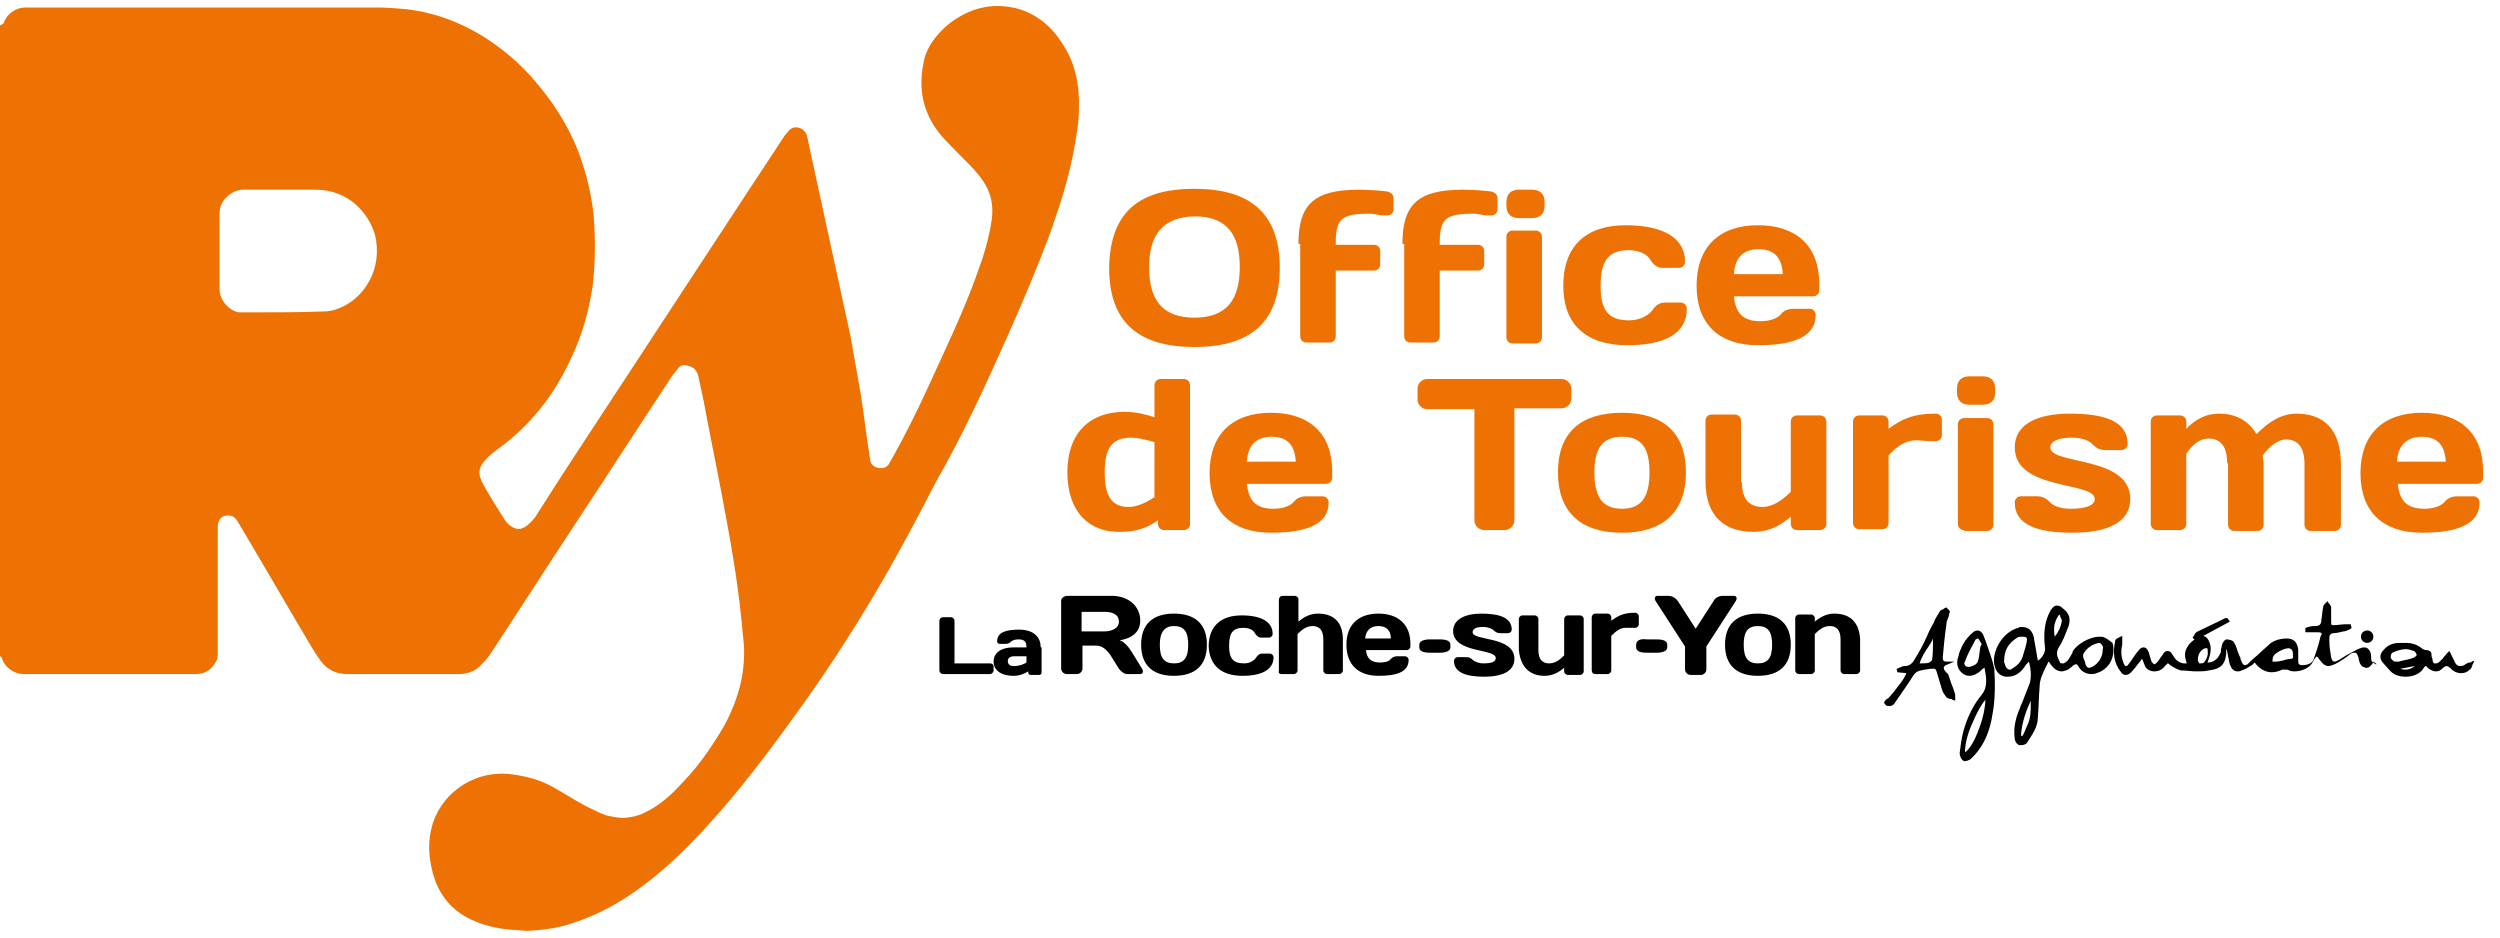 <svg id="Layer_1" xmlns="http://www.w3.org/2000/svg" viewBox="0 0 281.3 104" width="248" height="93"><style>.st0{fill:#EE7203;}</style><path class="st0" d="M113.4 37c1.6-3.6 3.1-7.1 4.5-10.8 1.3-3.6 2.5-7.2 3.1-11 .2-1.2.4-2.4.4-3.6.1-2.7-.4-5.3-1.9-7.5-1.2-1.9-2.9-3.3-5.1-3.9-2.9-.7-5.4 0-7.7 1.8-1.4 1.2-2.5 2.6-2.8 4.4-.6 3 0 5.7 2 8.1.8.9 1.7 1.8 2.6 2.7.8.8 1.5 1.5 2.1 2.4.9 1.3 1.2 2.7 1 4.3-.3 2.1-.9 4.1-1.6 6-1.6 4.5-3.7 8.8-5.7 13.2-1.2 2.6-2.5 5.2-3.9 7.7-.1.2-.3.5-.4.7-.3.4-.7.5-1.2.4-.5-.1-.9-.5-.9-1-.1-.4-.1-.9-.2-1.3-.3-1.9-.5-3.8-.8-5.7-.4-2.3-.8-4.6-1.2-6.8l-3-13.8c-.6-2.8-1.2-5.5-1.8-8.3 0-.2-.1-.3-.1-.5-.2-.6-.8-1-1.4-.9-.2 0-.3.1-.5.2-.2.2-.4.5-.6.7-1.6 2.4-3.2 4.9-4.8 7.3-4.5 6.9-9 13.7-13.5 20.6-3.2 4.9-6.4 9.7-9.5 14.6-.1.2-.3.5-.5.7-.2.3-.5.5-.7.7-.7.5-1.2.5-1.9 0-.3-.2-.5-.5-.7-.8-.8-1.3-1.6-2.5-2.3-3.8-.7-1.2-.6-2 .4-3 .4-.4.8-.7 1.2-1 3.6-2.6 6.3-6 8.2-10.1 1.3-2.7 2.1-5.5 2.5-8.4.3-2.6.3-5.2.1-7.8-.3-2.8-1-5.5-2.1-8.1-1.1-2.5-2.6-4.8-4.4-6.9-1.5-1.8-3.2-3.3-5.1-4.6C52.4 2 49.2.7 45.8.3 44.7.2 43.6.1 42.5.1H2.9C1.7.1.7.9.4 1.9c-.2.1-.3.2-.4.2v71c.1 0 .2.1.2.2.3 1 1.3 1.8 2.5 1.8H22c1.1 0 1.8-.5 2.3-1.4.2-.3.2-.6.2-.9v-.5-13.4-.4c0-.9.6-1.4 1.5-1.2.1 0 .3.1.4.2.2.2.4.5.5.7 2.8 4.7 5.5 9.4 8.3 14.1.4.6.8 1.3 1.3 1.8.7.7 1.6 1 2.6 1h12.5c1 0 1.9-.3 2.6-1.1.5-.5.9-1 1.2-1.5 3.1-4.7 6.1-9.4 9.2-14.1 3.7-5.6 7.3-11.2 11-16.8.2-.3.5-.6.7-.9.4-.5.9-.4 1.4-.2.5.2.8.6.9 1.2.2.9.4 1.9.6 2.8.6 3.3 1.3 6.6 1.9 9.8.7 3.7 1.4 7.4 1.9 11.1.3 2.1.5 4.3.7 6.4.2 3.3-.7 6.3-2.2 9.1-1.3 2.2-2.7 4.3-4.5 6.2-1.2 1.3-2.4 2.5-3.9 3.3-.7.4-1.4.7-2.2.8-.9.2-1.8 0-2.7-.2-.8-.3-1.6-.7-2.4-1.1-1.3-.7-2.5-1.5-3.8-2.2-1.3-.7-2.8-1.1-4.3-1.3-4-.6-7.8 1.8-9 5.5-.6 1.9-.5 3.7 0 5.6.7 2.6 2.3 4.4 4.7 5.4 1.4.6 2.9.9 4.5 1 .5 0 1 .1 1.5.1 1.7-.1 3.4-.3 5.1-.9 2.8-.9 5.3-2.3 7.6-4 2.6-1.9 5-4.2 7.2-6.6 3.6-3.9 6.8-8.1 9.9-12.4 3.3-4.5 6.3-9.1 9.1-13.8 2.5-4.2 4.8-8.5 7-12.8 3.1-5.4 5.6-10.9 8.1-16.5zM38 34c-.5.2-1.1.3-1.6.3-2.6.1-5.2.1-7.8.1h-1.7c-1-.1-2.2-1.3-2.2-2.6v-4.3-4.2c0-1.2.7-2 1.7-2.5.3-.1.6-.2.9-.2h8.2c3.8 0 6 2.7 6.7 5.1.9 3.8-1.2 7.2-4.2 8.3z"/><path d="M111.4 73.9h-4v-4.8c0-.2-.2-.4-.4-.4h-.9c-.2 0-.4.2-.4.4v5.6c0 .2.2.4.4.4h5.3c.2 0 .4-.2.4-.4v-.4c0-.3-.2-.4-.4-.4zM117.1 72.1c0-1.4-1.1-2-2.4-2-1.5 0-2.5.3-2.5 1.3 0 .2.1.3.3.3h.7c.2 0 .4-.1.5-.2.2-.2.5-.3.9-.3.6 0 .9.2.9.9H114c-1.2 0-2.2.5-2.2 1.6 0 1 .9 1.6 2.2 1.6.7 0 1.2-.2 1.7-.5v.1c0 .2.1.3.3.3h.9c.2 0 .3-.1.3-.3v-2.8zm-1.6 1.7c-.3.2-.8.4-1.4.4-.5 0-.7-.2-.7-.6 0-.3.3-.5.7-.5h1.4v.7zM119.4 66.9v7.6c0 .3.3.6.6.6h1.2c.3 0 .6-.3.6-.6v-2.6h1.5c.8 0 1.2.5 1.6 1l1 1.6c.2.3.6.6.9.6h1.5c.3 0 .4-.3.2-.6l-1.1-1.8c-.5-.8-.9-1.2-1.4-1.4 1.3-.2 2.3-.9 2.3-2.2 0-1.7-1.4-2.8-3.2-2.8H120c-.4.1-.6.3-.6.6zm2.3 1.2h2.6c.7 0 1.6.2 1.6 1.1 0 .8-.9 1.1-1.6 1.1h-2.6v-2.2z"/><path d="M132.1 75.3c2.4 0 3.7-1.2 3.7-3.5s-1.3-3.5-3.7-3.5c-2.4 0-3.7 1.2-3.7 3.5s1.3 3.5 3.7 3.5zm0-5.6c1.1 0 1.6.6 1.6 2.1s-.5 2.1-1.6 2.1-1.6-.6-1.6-2.1.6-2.1 1.6-2.1zM139.8 75.3c2.2 0 3.5-.7 3.5-2.1 0-.2-.2-.4-.4-.4h-.9c-.3 0-.5.2-.7.5-.2.3-.7.6-1.3.6-1.3 0-1.7-.6-1.7-2s.4-2 1.6-2c.6 0 1.1.2 1.3.6.2.3.4.5.7.5h.9c.2 0 .4-.2.4-.4 0-1.4-1.3-2.1-3.5-2.1-2.3 0-3.7 1.2-3.7 3.5.1 2.1 1.4 3.3 3.8 3.3zM144.2 75.1h1.4c.2 0 .4-.2.4-.4v-4.1c.5-.5 1-.9 1.7-.9s1.2.4 1.2 1.5v3.5c0 .2.2.4.4.4h1.4c.2 0 .4-.2.4-.4v-3.5c0-2.1-1.2-2.9-2.8-2.9-.9 0-1.6.4-2.2.9v-2.5c0-.2-.2-.4-.4-.4h-1.4c-.2 0-.4.2-.4.4v8c-.1.3.1.4.3.4zM155.1 75.3c2 0 3.4-.4 3.4-1.8 0-.2-.2-.4-.4-.4h-.9c-.3 0-.5.1-.7.3-.2.3-.7.4-1.2.4-1 0-1.5-.4-1.6-1.4h4.6c.2 0 .4-.2.4-.4v-.3c0-2.2-1.4-3.4-3.6-3.4s-3.6 1.2-3.6 3.5 1.4 3.5 3.6 3.5zm0-5.6c.9 0 1.4.5 1.4 1.4h-2.9c.1-.9.6-1.4 1.5-1.4zM168.3 73.3c0 .4-.4.6-1.4.6-.5 0-1-.2-1.2-.4-.2-.2-.4-.3-.7-.3h-1c-.2 0-.4.2-.4.4 0 1.3 1.3 1.8 3.4 1.8 2 0 3.4-.6 3.4-2 0-2.6-4.7-2-4.7-3 0-.4.4-.6 1.2-.6.5 0 1 .2 1.2.4.2.2.4.3.7.3h.9c.2 0 .4-.2.4-.4 0-1.3-1.3-1.8-3.4-1.8-1.8 0-3.2.6-3.2 2 .1 2.5 4.8 1.9 4.8 3zM173.8 75.3c.9 0 1.6-.4 2.2-.9v.4c0 .2.2.4.4.4h1.4c.2 0 .4-.2.4-.4v-5.9c0-.2-.2-.4-.4-.4h-1.4c-.2 0-.4.2-.4.4V73c-.5.5-1 .9-1.7.9s-1.2-.4-1.2-1.5v-3.5c0-.2-.2-.4-.4-.4h-1.4c-.2 0-.4.2-.4.4v3.5c.2 2 1.3 2.9 2.9 2.9zM179.5 75.1h1.4c.2 0 .4-.2.4-.4v-3.9c.5-.5 1-.9 1.6-.9h1.1c.2 0 .4-.2.4-.4v-.9c0-.2-.2-.4-.4-.4-1.4 0-2 .4-2.7.9v-.4c0-.2-.2-.4-.4-.4h-1.4c-.2 0-.4.2-.4.4v5.9c0 .4.2.5.4.5zM160.9 72.7h1.1c.7 0 1.2-.2 1.2-.6v-.3c0-.4-.4-.6-1.2-.6h-1.1c-.7 0-1.2.2-1.2.6v.3c0 .4.4.6 1.2.6zM184.1 71.8v.3c0 .4.4.6 1.2.6h1.1c.7 0 1.2-.2 1.2-.6v-.3c0-.4-.4-.6-1.2-.6h-1.1c-.7-.1-1.2.1-1.2.6zM189.6 72v2.6c0 .3.3.6.6.6h1.2c.3 0 .6-.3.6-.6V72l3.3-5.1c.2-.3.1-.6-.2-.6h-1.2c-.5 0-.9.2-1.1.6l-2 3.1-2-3.1c-.2-.3-.6-.6-1.1-.6h-1.2c-.3 0-.4.3-.2.6l3.3 5.1zM197.8 68.3c-2.4 0-3.7 1.2-3.7 3.5s1.3 3.5 3.7 3.5c2.4 0 3.7-1.2 3.7-3.5s-1.3-3.5-3.7-3.5zm0 5.6c-1.1 0-1.6-.6-1.6-2.1s.5-2.1 1.6-2.1 1.6.6 1.6 2.1-.5 2.1-1.6 2.1zM206.4 68.3c-.9 0-1.6.4-2.2.9v-.4c0-.2-.2-.4-.4-.4h-1.4c-.2 0-.4.2-.4.4v5.9c0 .2.2.4.4.4h1.4c.2 0 .4-.2.4-.4v-4.1c.5-.5 1-.9 1.7-.9s1.2.4 1.2 1.5v3.5c0 .2.2.4.4.4h1.4c.2 0 .4-.2.4-.4v-3.5c-.1-2-1.2-2.9-2.9-2.9z"/><g><path d="M267.4 74c-.1 0-.2 0-.2-.1-.1 0-.2-.1-.3-.2-.1-.1-.1-.3-.1-.5v-.1c0-.2-.1-1-.8-1-.2 0-.4.1-.7.2-.4.2-.9.5-1.3.7-.3.2-.5.3-.8.5-.2.1-.4.2-.5.2-.1 0-.3 0-.4-.5-.1-.6-.2-1.2-.2-1.8V71c0-.3.1-.4.4-.5.4 0 .8-.1 1.2-.2.2 0 .4-.1.6-.2.1 0 .2-.1.2-.1l.1-.1-.1-.4h-.6c-.4 0-.9.1-1.3.1h-.1c-.1 0-.2 0-.2-.3V69v-1.4c0-.1-.1-.3-.2-.4l-.1-.1-.1-.2-.2.2-.1.1c-.1.1-.2.2-.2.4-.1.4-.1.9-.2 1.4 0 .5-.2.7-.7.7-.2 0-.5 0-.7.1-.1 0-.2 0-.3.1h-.1v.5H260.8c.2 0 .3 0 .4.1.1.1 0 .2 0 .2l-.1.2c-.2.9-.5 1.8-.8 2.6-.2.4-.6.6-1.3.6-.1 0-.2 0-.3-.1-.1-.1-.1-.2-.1-.3v-.3-1c-.1-.9-.5-1.3-1.3-1.3-.7 0-1.4.2-1.9.6-.4.4-.8.7-1.2 1.1-.3.3-.6.5-.9.8l-.2.2c-.2.2-.3.3-.5.3 0 0-.1 0-.2-.1s-.2-.3-.3-.6c0-.1 0-.2-.1-.3-.1-.2-.1-.3-.2-.5-.1-.3-.2-.7-.4-1-.1-.3-.6-.4-.9-.4-.3.1-.5.6-.5.7 0 .2-.1.3-.1.5s0 .3-.1.4c-.2.6-.8 1-1.3 1h-.1c0-.1.1-.2.1-.3.2-.6.4-1.3.1-2-.2-.5-.5-.7-.8-.7-.2 0-.3 0-.5.2-.6.3-1 .7-1.2 1.1-.3.5-.3 1-.1 1.6.1.2 0 .2 0 .2h-.1-.2c-.6-.1-.9-.4-1.2-.9-.1-.2-.3-.5-.6-.5s-.5.3-.6.5c-.2.2-.3.5-.6.8-.1.1-.2.2-.3.2-.1 0-.2-.2-.3-.3-.1-.2-.1-.4-.2-.6 0-.1-.1-.3-.1-.4-.2-.5-.4-.6-.6-.6-.2 0-.4.1-.6.4-.3.3-.5.7-.8 1.1-.1.1-.2.3-.3.4-.1.2-.2.2-.3.2-.1 0-.1-.1-.2-.2-.3-.7-.4-1.4-.2-2.2v-.5-.5l-.2.1c-.1 0-.1.1-.2.1-.2.1-.4.2-.4.4-.3 1.4-.1 2.5.6 3.4.1.2.3.4.6.4.2 0 .4-.1.6-.3.3-.3.6-.7.9-1.1.1-.1.2-.2.3-.4l.1.1c0 .1.1.2.1.3.1.2.1.3.2.5.2.3.6.5 1 .5.5 0 .9-.2 1.2-.6l.3-.3c.1 0 .2.1.3.2.3.2.8.5 1.2.6h.1c.5 0 1.1.1 1.6.1s1 0 1.4-.1c.8-.1 1.3-.3 1.6-.7.3-.4.4-.9.4-1.5v-.2c.1.1.1.2.1.2 0 .2.1.4.1.6.1.3.1.6.2.9.2.5.4.8.9.8.1 0 .3 0 .4-.1.4-.1.7-.3 1-.5.1 0 .1-.1.2-.1l.3-.3c.5.7 1.2 1.1 1.9 1.1.4 0 .8-.1 1.2-.3h.3c.2 0 .3 0 .5.1s.4.1.6.1c.8 0 1.7-.4 2-1 .1-.2.2-.4.4-.6l.1-.1s0 .1.1.1c.1.2.2.3.3.4.2.3.5.6.9.6.2 0 .4-.1.7-.2.6-.3 1.2-.7 1.7-1.1.2-.2.4-.2.6-.2.1 0 .2 0 .4.6v.1c0 .1.1.3.1.4.1.2.2.4.4.5.1 0 .2.1.3.1.1 0 .3 0 .4-.1l.3-.3s0-.1.1-.1l.1-.2-.2-.1c.6.4.5.4.5.4zm-19.4-.2c-.1.1-.3.1-.4.1h-.1c-.1 0-.1-.2-.2-.3v-.1c0-.6.3-1.1.8-1.3h.2c.1 0 .1 0 .1.2.1.6-.1 1-.4 1.4zm9.7-.4c-.3 0-.6.1-.9.2-.2 0-.4.1-.6.1h-.5c0-.1 0-.4.1-.6.2-.4 1.2-.9 1.7-.9h.1c.3.1.4.3.4.6v.2c.1.3-.1.4-.3.4z"/><path d="M236.5 70.9h-.3c-1.1 0-2.6.9-3 1.7v.1c-.3.5-.5 1-1 1.2h-.1c-.1 0-.3 0-.3-.1-.3-.6-.5-1-.2-1.6.4-.6.7-1.3 1-2.1.5-1.1.3-1.8-.5-2.4-.3-.3-.5-.3-.7-.3-.3 0-.5.3-.7.6-.6 1.1-.8 2.4-.6 4.1.1.5-.3 1.2-.8 1.5 0-.2-.1-.4-.1-.6-.1-.6-.2-1.1-.3-1.7-.1-1-.6-1.5-1.4-1.5-.1 0-.3 0-.4.1-.8.2-1.6.8-2.2 1.8-.5.9-.7 1.9-.4 2.7.2.6.7 1 1.3 1h.1c.8 0 1.4-.4 1.9-1.1.1-.2.2-.3.4-.5l.1-.1c.2.8.3 1.6.1 2.4-.3.8-.6 1.5-.9 2.3-.1.2-.2.4-.2.5-.4.9-.8 2.1-.6 3.5 0 .2.2.6.5.7h.2c.3 0 .6-.1.7-.3.5-.8 1.2-1.7 1.2-2.8.1-1.2.1-2.4.2-3.5 0-.8.4-1.6.8-2.4.1-.1.1-.3.2-.4l.1.1c.1.2.2.3.3.4.3.4.7.6 1.1.6.2 0 .4-.1.7-.2.1-.1.3-.2.4-.3l.1-.1c.1-.1.3-.2.4-.2.1 0 .2.1.3.3.3.5.8.8 1.4.8.2 0 .4 0 .6-.1.7-.2 1.3-.7 1.6-1.3.3-.6.4-1.4.2-2.1-.4-.3-.7-.6-1.2-.7zm-8.5.8c-.1.5-.3 1-.4 1.4-.2.7-.7 1.1-1.2 1.4-.1.1-.2.1-.3.1-.2 0-.3-.2-.4-.3-.1-.2-.1-.4-.2-.5v-.1c0-1.3.5-2.1 1.5-2.7.1-.1.3-.1.6-.1.1 0 .3 0 .4.1.1 0 .1.3 0 .7zm.5 6.8c0 .8 0 1.6-.4 2.4-.2.4-.3.8-.5 1.1l-.1.1-.1-.1c.1-1.5.6-2.8 1.1-3.9v.4zm3.2-10.1c.1.1.1.1.1.2.1.2.2.4.2.5-.1.7-.4 1.3-.8 1.8-.2-1.1 0-1.8.5-2.5zm4.9 3.9c0 1.2-.8 1.8-1.2 2-.1 0-.2.1-.3.1-.2 0-.3-.1-.4-.3 0-.1-.1-.2-.1-.4-.2-.4-.3-.7-.1-1 .4-.6 1-1 1.7-1.1.1 0 .1 0 .2.1.2.2.3.4.2.6zM223.5 71.6c-.1-.3-.2-.5-.3-.8-.2-.5-.5-.6-.7-.6-.2 0-.4.1-.6.3-.7.6-1.1 1.3-1.4 2.1-.1.2-.1.5-.2.7-.2.7 0 1.3.5 1.7.2.2.5.3.8.3.3 0 .6-.1.9-.3.2-.1.4-.3.6-.5.1 0 .1-.1.2-.1.2 1.1.4 2.1-.3 3-.9 1.1-1.6 2.4-2.1 4.2-.2.8-.3 1.6-.4 2.4 0 .3.2.8.5.9h.1c.2 0 .4-.1.6-.2l.1-.1.3-.3.1-.1c1-1.1 1.7-2.6 2-4.6.3-1.6.3-3.4.2-5.1-.2-1-.6-2-.9-2.9zm-.7.7c-.1.5-.1.9-.2 1.2-.1.6-.7.7-1 .8h-.1c-.2 0-.4-.1-.4-.2-.1-.1-.1-.3 0-.4.3-.9.8-1.7 1.2-2.5 0 0 .2-.1.3-.1.1.2.2.3.3.5 0 0 0 .1.1.1-.2.3-.2.5-.2.6zm-.1 8.9c-.5 1.4-1.1 2.4-1.6 2.7 0-.7.2-1.9.8-3.2.5-1.2 1.1-2.3 1.5-2.7 0 .6-.2 1.9-.7 3.2zM219.2 74l.7-.3h-.8c-.2 0-.3 0-.4-.1-.1-.1-.1-.2-.1-.4.1-1 .2-2.3.4-3.6 0-.3.1-.6.2-.8.1-.2.1-.5.2-.7 0-.1-.1-.2-.2-.3l-.1-.1-.1-.1-.2.1s-.1 0-.1.1c-.1 0-.3.1-.4.2-.2.4-.5.7-.7 1.3-.3.5-.6 1.1-.8 1.6-.4.9-.9 1.8-1.4 2.6-.3.5-.6.7-1.1.7-.2 0-.4.1-.6.2-.1 0-.2.1-.2.1h-.1l.1.4 1 .1c-.3.8-.9 1.4-1.4 2.1-.2.2-.4.5-.6.7 0 0-.1.1-.2.1-.1.1-.3.3-.3.4 0 .1.1.2.2.3.1.1.2.1.4.1.4 0 .6-.3.7-.5.7-1 1.4-2 1.9-2.8.2-.3.4-.6.9-.7.2 0 .3-.1.5-.1s.5-.1.8-.1h.2c.1 0 .2 0 .3.3.2.7.4 1.3.6 2 .1.4.3.6.5.9.1.1.3.2.5.2.1 0 .1 0 .2.1l.3.1v-.2-.1-.4l-.3-.9c-.2-.4-.3-.9-.5-1.4-.6-.5-.7-.9 0-1.1zm-1.7-2.6c0 .7 0 1.4-.1 2.1 0 .1-.2.2-.3.3-.3.1-.5.1-.9.1h-.2c.2-.7.6-1.3 1-1.9.2-.3.4-.6.5-.9v.3zM277.9 73.8c-.2 0-.3.1-.5.2-.2.2-.5.2-.6.2-.3 0-.5-.2-.7-.7l-.3-.6c0-.1-.1-.2-.1-.2l-.1-.2-.3.3c-.1.2-.3.3-.4.5 0 0 0 .1-.1.1-.2.2-.4.5-.7.5h-.2c-.1 0-.2-.3-.2-.5 0-.1-.1-.2-.1-.3 0-.2 0-.4-.1-.5-.1-.1-.3-.2-.5-.2s-.4-.1-.5-.2c-.5-.4-1.1-.6-1.7-.6h-.4-.4c-.7 0-1.3.2-1.8.8-.4.4-.5.9-.1 1.4.3.3.6.7.9 1 .4.4 1 .6 1.7.6.8 0 1.5-.3 1.9-.8.1-.2.3-.4.3-.4.1 0 .2.1.4.3.3.2.5.3.8.3.3 0 .5-.1.8-.4.1-.1.3-.2.4-.2.1 0 .2.1.4.2.3.4.8.6 1.2.6.4 0 .7-.1 1-.4.2-.1.2-.3.3-.5 0-.1.1-.2.1-.2l.1-.3-.3.1c0 .1-.1.1-.2.1zm-7.2.8c-.2 0-.4 0-.6-.1l1.6-.3c-.2.2-.6.4-1 .4zm1-1.4c-.4.2-.9.3-1.4.4-.1 0-.3.1-.4.1H269.6c-.1 0-.3 0-.3-.1-.2-.1-.3-.3-.3-.4 0-.2.1-.5.2-.5.4-.2 1-.4 1.5-.4.3 0 .6.1.9.2.2.1.3.3.3.4.1.1-.1.2-.2.3zM250.6 68.8s-.1 0 0 0h-.2l-.6.3c-.8.4-1.7.8-2.5 1.2-.2.1-.3.2-.4.4 0 .1-.1.1-.1.2l-.1.1.3.3 3.9-2.1-.2-.3-.1-.1z"/><ellipse transform="matrix(.009 -1 1 .009 193.056 336.555)" cx="266.3" cy="70.9" rx=".7" ry=".7"/></g><g><path class="st0" d="M134.4 20.5c6.1 0 9.6 2.6 9.6 8.9 0 6.3-3.5 8.9-9.6 8.9s-9.6-2.6-9.6-8.9c.1-6.4 3.5-8.9 9.6-8.9zm-5.1 8.8c0 3.6 1.4 5.7 5.1 5.7 3.6 0 5.1-2 5.1-5.7 0-3.6-1.4-5.7-5.1-5.7-3.6.1-5.1 2.1-5.1 5.7zM146.1 26.7c0-4.4 1.7-6.1 6.8-6.1 1.1 0 2.4.1 3.2.2.4.1.7.4.7.7v1.3c0 .4-.3.7-.7.7h-.4c-.5 0-1-.2-1.6-.2-3.2 0-3.8.6-3.8 3.3v.2h4.3c.4 0 .7.3.7.7V29c0 .4-.3.7-.7.7h-4.3v7.4c0 .4-.3.7-.7.7H147c-.4 0-.7-.3-.7-.7V26.7zM157.8 26.7c0-4.4 1.7-6.1 6.8-6.1 1.1 0 2.4.1 3.2.2.4.1.7.4.7.7v1.3c0 .4-.3.7-.7.7h-.4c-.5 0-1-.2-1.6-.2-3.2 0-3.8.6-3.8 3.3v.2h4.3c.4 0 .7.3.7.7V29c0 .4-.3.7-.7.7H162v7.4c0 .4-.3.7-.7.7h-2.6c-.4 0-.7-.3-.7-.7V26.7zM169.5 22c0-.9.5-1.4 1.4-1.4h1.5c.9 0 1.4.5 1.4 1.4v.4c0 .9-.5 1.4-1.4 1.4h-1.5c-.9 0-1.4-.5-1.4-1.4V22zm.7 15.9c-.4 0-.7-.3-.7-.7V25.9c0-.4.3-.7.7-.7h2.6c.4 0 .7.3.7.7v11.3c0 .4-.3.7-.7.7h-2.6zM180.1 31.4c0 2.7.8 3.9 3.2 3.9 1.2 0 2.1-.5 2.6-1.1.3-.5.8-.9 1.4-.9h1.8c.4 0 .7.3.7.7 0 2.8-2.5 4.1-6.7 4.1-4.6 0-7.2-2.3-7.2-6.7 0-4.5 2.6-6.8 7-6.8 4.2 0 6.7 1.4 6.7 4.1 0 .4-.3.7-.7.7h-1.8c-.6 0-1-.3-1.4-.9-.4-.7-1.3-1.1-2.6-1.1-2.2.1-3 1.3-3 4zM195.1 32.6c.2 1.9 1 2.8 3 2.8 1 0 1.9-.3 2.3-.8.3-.4.8-.6 1.4-.6h1.8c.4 0 .7.3.7.7 0 2.5-2.6 3.4-6.5 3.4-4.3 0-6.9-2.3-6.9-6.7s2.6-6.8 6.9-6.8c4.3 0 6.9 2.3 6.9 6.6v.7c0 .4-.3.7-.7.7h-8.9zm0-2.5h5.5c-.1-1.8-.9-2.8-2.7-2.8-1.8 0-2.7 1-2.8 2.8z"/></g><g><path class="st0" d="M120.1 52.4c0-4.5 2.6-6.8 6.4-6.8 1.5 0 2.4.3 3.4.6v-3.6c0-.4.3-.7.7-.7h2.6c.4 0 .7.3.7.7v15.6c0 .4-.3.7-.7.7H131c-.4 0-.7-.3-.7-.7v-.4c-1.1.8-2.4 1.3-4.2 1.3-3.5.1-6-2.2-6-6.7zm9.8 2.8V49c-1-.3-2-.5-2.6-.5-2.2 0-3 1.2-3 3.9s.8 3.9 2.7 3.9c.9 0 2-.5 2.9-1.1zM140.3 53.7c.2 1.9 1 2.8 3 2.8 1 0 1.9-.3 2.3-.8.3-.4.8-.6 1.4-.6h1.8c.4 0 .7.3.7.7 0 2.5-2.6 3.4-6.5 3.4-4.3 0-6.9-2.3-6.9-6.7s2.6-6.8 6.9-6.8c4.3 0 6.9 2.3 6.9 6.6v.7c0 .4-.3.7-.7.7h-8.9zm0-2.5h5.5c-.1-1.8-.9-2.8-2.7-2.8-1.8 0-2.7 1-2.8 2.8zM175.7 41.9c.6 0 1.1.5 1.1 1.1v1.1c0 .6-.5 1.1-1.1 1.1h-5.3v12.6c0 .6-.5 1.1-1.1 1.1H167c-.6 0-1.1-.5-1.1-1.1V45.3h-5.3c-.6 0-1.1-.5-1.1-1.1V43c0-.6.5-1.1 1.1-1.1h15.1zM189.7 52.4c0 4.5-2.6 6.8-7.2 6.8s-7.2-2.3-7.2-6.8 2.6-6.7 7.2-6.7 7.2 2.2 7.2 6.7zm-4.1 0c0-2.9-1-4-3.1-4s-3.1 1.2-3.1 4c0 2.9 1 4.1 3.1 4.1s3.1-1.2 3.1-4.1zM196 53.5c0 2 .9 2.8 2.3 2.8 1.2 0 2.3-.8 3.2-1.7v-7.9c0-.4.3-.7.7-.7h2.6c.4 0 .7.3.7.7v11.5c0 .4-.3.7-.7.7h-2.6c-.4 0-.7-.3-.7-.7v-.8c-1.1.9-2.3 1.7-4.2 1.7-3.2 0-5.4-1.7-5.4-5.7v-6.8c0-.4.3-.7.7-.7h2.6c.4 0 .7.3.7.7v6.9zM218.5 48.2c0 .4-.3.7-.7.7h-.4c-.6 0-1.2-.1-1.8-.1-1.2 0-2.2.7-3.1 1.7v7.6c0 .4-.3.7-.7.7h-2.6c-.4 0-.7-.3-.7-.7V46.7c0-.4.3-.7.7-.7h2.6c.4 0 .7.3.7.7v.8c1.4-1 2.6-1.7 5.3-1.7.4 0 .7.3.7.7v1.7zM220.2 43c0-.9.5-1.4 1.4-1.4h1.5c.9 0 1.4.5 1.4 1.4v.4c0 .9-.5 1.4-1.4 1.4h-1.5c-.9 0-1.4-.5-1.4-1.4V43zm.8 15.9c-.4 0-.7-.3-.7-.7V47c0-.4.3-.7.7-.7h2.6c.4 0 .7.3.7.7v11.3c0 .4-.3.7-.7.7H221zM233.2 59.2c-4 0-6.5-.9-6.5-3.4 0-.4.3-.7.7-.7h1.8c.6 0 1 .2 1.4.6.4.5 1.3.8 2.4.8 2 0 2.7-.5 2.7-1.1 0-2-9-.9-9-5.8 0-2.7 2.7-3.8 6.2-3.8 4 0 6.5.9 6.5 3.4 0 .4-.3.7-.7.7h-1.8c-.6 0-1-.2-1.4-.6-.4-.5-1.3-.8-2.4-.8-1.7 0-2.4.5-2.4 1.1 0 2 9 .9 9 5.8 0 2.7-2.7 3.8-6.5 3.8zM250.6 51.4c0-2-.8-2.8-2.1-2.8-1 0-1.8.7-2.5 1.7v7.9c0 .4-.3.7-.7.7h-2.6c-.4 0-.7-.3-.7-.7V46.7c0-.4.3-.7.7-.7h2.6c.4 0 .7.3.7.7v.8c.9-.9 2-1.7 3.7-1.7 1.9 0 3.3.8 4.2 2.3 1.4-1.4 2.8-2.3 4.5-2.3 3 0 5 1.7 5 5.7v6.8c0 .4-.3.7-.7.7H260c-.4 0-.7-.3-.7-.7v-6.8c0-2-.8-2.8-2.1-2.8-.8 0-1.8.7-2.6 1.8 0 .3.1.7.1 1v6.8c0 .4-.3.7-.7.7h-2.6c-.4 0-.7-.3-.7-.7v-6.9zM269.8 53.7c.2 1.9 1 2.8 3 2.8 1 0 1.9-.3 2.3-.8.3-.4.8-.6 1.4-.6h1.8c.4 0 .7.3.7.7 0 2.5-2.6 3.4-6.5 3.4-4.3 0-6.9-2.3-6.9-6.7s2.6-6.8 6.9-6.8c4.3 0 6.9 2.3 6.9 6.6v.7c0 .4-.3.7-.7.7h-8.9zm-.1-2.5h5.5c-.1-1.8-.9-2.8-2.7-2.8-1.7 0-2.7 1-2.8 2.8z"/></g></svg>